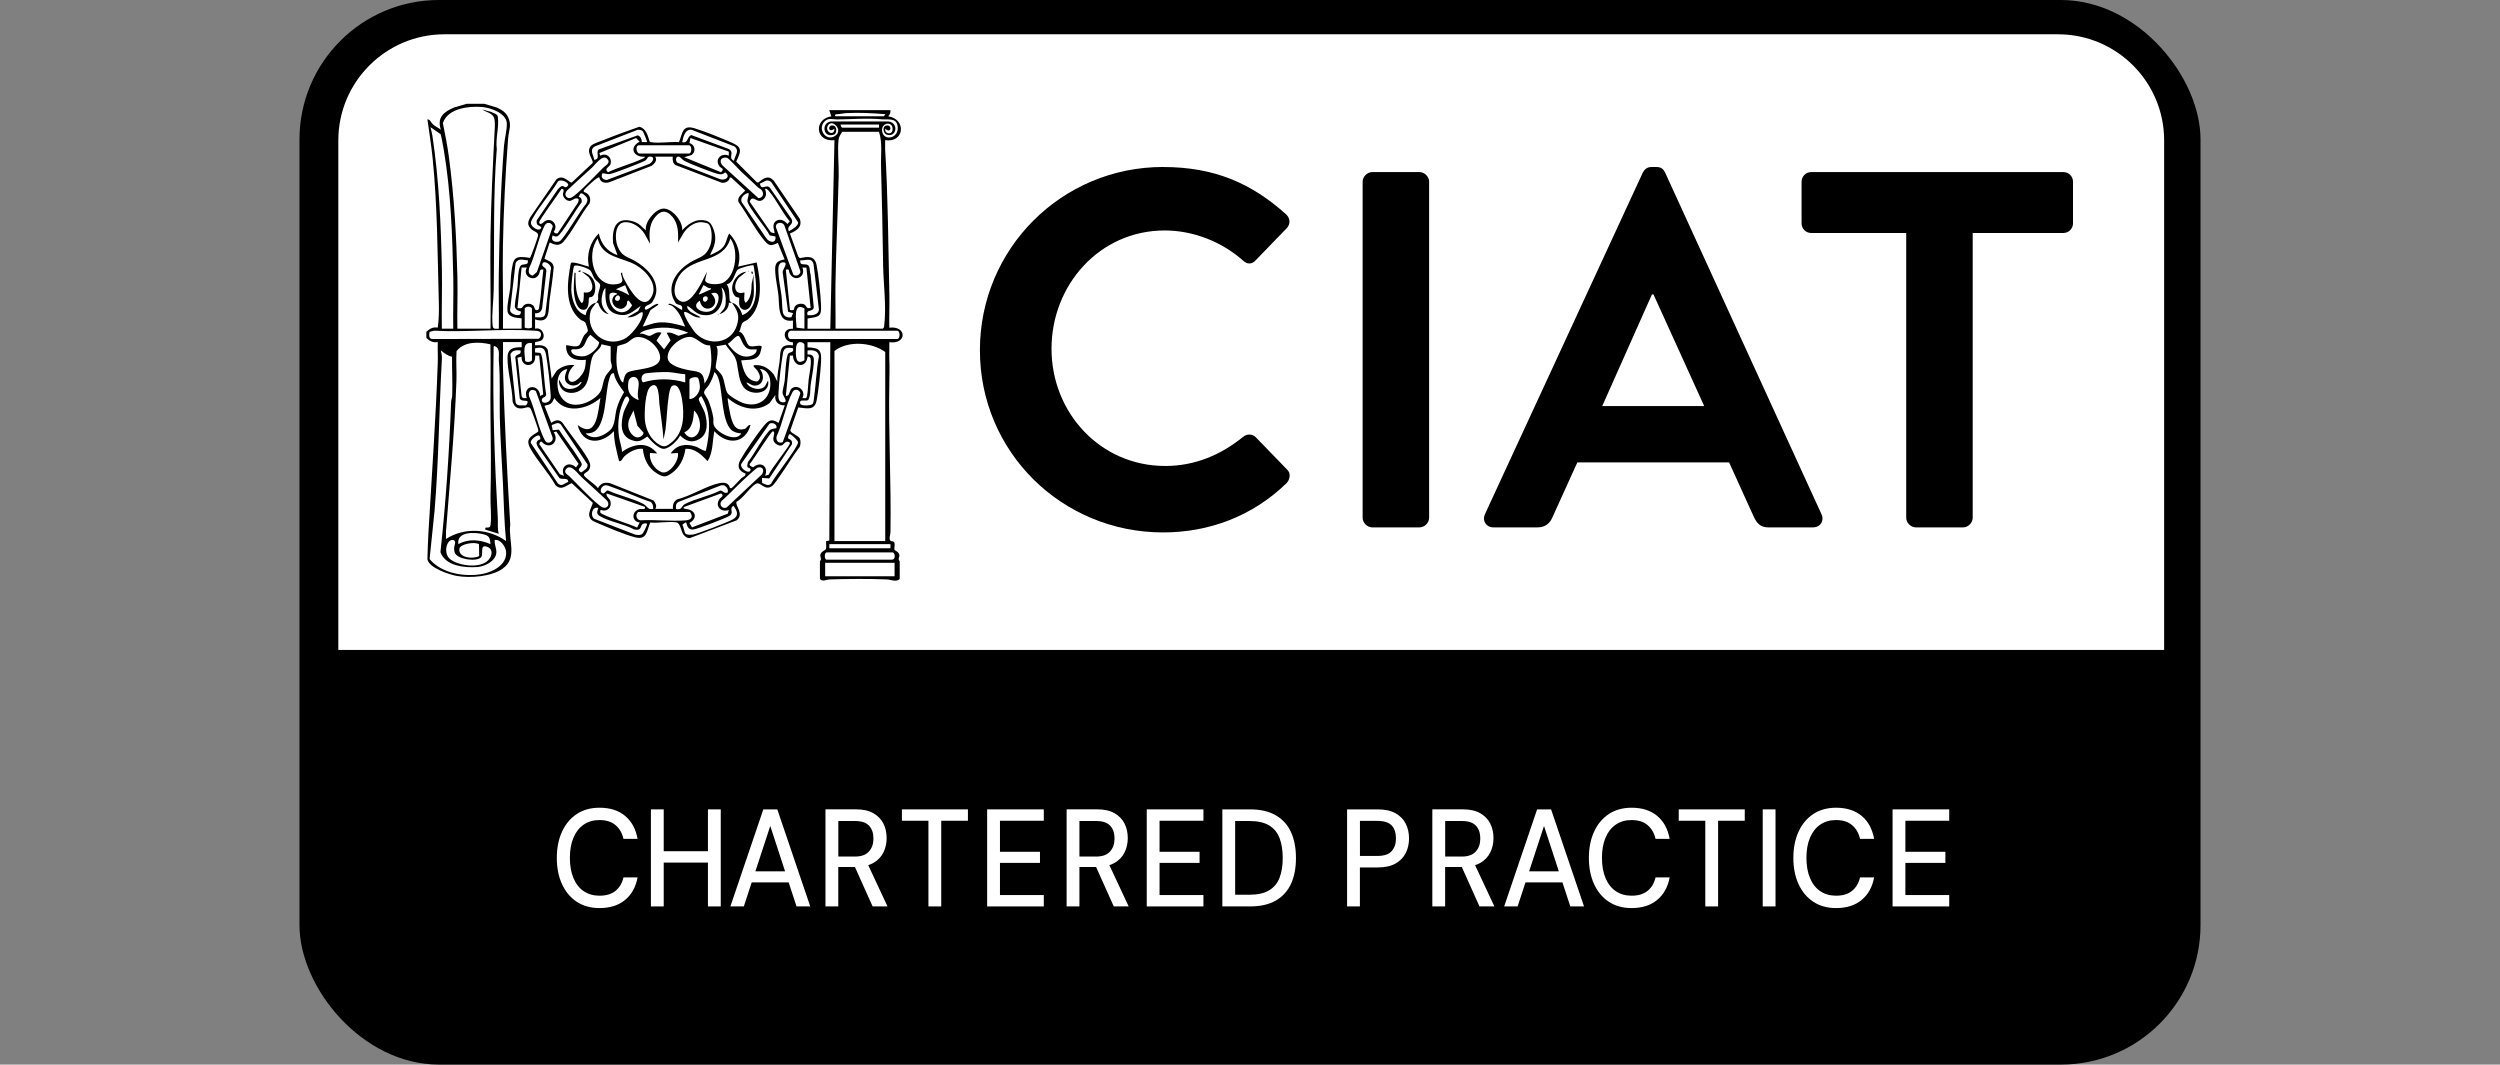 <?xml version="1.0" encoding="UTF-8"?>
<svg xmlns="http://www.w3.org/2000/svg" id="a" data-name="图层 1" width="720" height="306.6" viewBox="0 0 576 245.28">
  <rect x="0" y="0" width="576" height="245.28" fill="#808080" stroke="none"/>
  <rect x="69" y="0" width="438" height="245.28" rx="32.14" ry="32.14"/>
  <path d="M102.42,7.9h371.74c13.5,0,24.46,10.96,24.46,24.46v117.39H77.95V32.36c0-13.5,10.96-24.46,24.46-24.46Z" style="fill: #fff;"/>
  <g id="b" data-name="BIPVJC">
    <g>
      <path d="M111.58,23.92l2.86.84c1.11.52,2.03,1.04,2.6,2.18.93,1.88.18,3.09.03,4.98-.64,8.22-1.04,16.58-1.2,24.82-.12,6.32.12,12.67.01,18.99h4.3v-2.38c-1.28-.15-3.18-.19-3.27-1.83-.09-1.54.48-3.64.65-5.21.12-1.15.1-2.41.26-3.56.45-3.29.6-3.93,4.28-3.34.22-.16,1.78-4.59,1.87-5.09.13-.8-.97-1-1.52-1.49-1-.9-.88-1.59-.32-2.71l6.04-8.76c1.53-1.38,3.04.81,3.56.7l4.81-4.51c.29-.65-1.81-2.69-.25-4.07.5-.44,2.4-1.06,3.17-1.37,2.57-1.05,5.21-1.96,7.82-2.9,1.57.34,1.95,1.99,2.38,3.33.11.19.28.21.48.24,1.87.27,4.36-.18,6.3-.03.87-2.17.74-4.05,3.6-3.19,2.39.72,5.6,2.04,7.94,3.03,2.78,1.18,3.11,1.69,1.64,4.64l4.74,4.75.32.08c1.26-.95,2.26-1.85,3.6-.43l6,8.8c.64,1.91-.77,2.73-2.28,3.37l1.93,5.33.36.35c1.9-.42,3.43-.59,3.86,1.64.47,2.41.89,6.53,1.01,9.01.14,2.85-.37,2.85-3.09,3.24l-.02,2.37h5.25l.96-43.45c-4.35.55-4.93-4.83-.72-5.49l-.48-1.43h14.08c.12.64-.14.96-.48,1.43,4.23.65,3.74,6.17-.72,5.49.04.67-.05,1.37-.01,2.04.69,11.03.71,22.32.98,33.4.06,2.59-.07,5.19-.01,7.77,4.07-.51,4.1,3.92,0,3.34.04,1.31-.05,2.63,0,3.94.08,2.07.03,3.46,0,5.48-.23,11.47.46,22.91.26,34.4,0,.54-.47,1.57.05,1.96.14.11.47.06.65.17.5.3.12,1.36.23,1.88.04.19.9.38,1.11,1.1.11.39-.17.71-.14,1.07.02.24.23.44.23.49v4.06c-.76.81-2.01.15-2.97.11-4.17-.17-8.97-.13-13.15,0-.8.02-1.68.63-2.26-.11v-4.06c0-.06.21-.25.23-.49.04-.44-.3-.66-.06-1.23.28-.66,1.1-.8,1.23-1.18s-.06-1.67.05-1.75l.71-.14.23-45.7h-5.25v1.19c2.9.1,3.25.71,3.11,3.46-.13,2.4-.56,6.2-.97,8.57-.45,2.63-2.14,2.02-4.27,1.82l-1.82,5.23c-.1.64,1.83,1.23,2.17,1.92.24.48.19,1.4,0,1.9-1.61,2.09-2.92,4.39-4.45,6.53-.48.67-1.4,2.14-1.98,2.55-1.59,1.12-2.59-.91-3.47-.63-1.23.39-3.24,3.57-4.66,4.2-.48.89,1.86,2.81.02,4.3l-10.75,4.08c-.65.09-1.21-.35-1.56-.85-.48-.71-.7-2.6-1.55-2.75-1.7-.3-4.26.21-6.06.03-.84,2.04-.76,4.13-3.56,3.39-2.33-.61-6.34-2.3-8.64-3.3-.92-.4-1.67-.62-1.87-1.73-.16-.84.94-2.71.81-2.93l-4.82-4.5c-1.39.54-2.37,1.84-3.77.43-1.59-2.84-4.16-5.56-5.73-8.36-1.26-2.25-.02-2.77,1.79-3.96.03-.35-.09-.67-.18-1-.16-.56-1.43-4.11-1.62-4.34-.46-.57-1.34-.02-1.92.01-1.31.08-1.82-.42-2.21-1.61-.03-3.2-1.23-7.07-1.16-10.17.05-2.11,1.44-2.33,3.26-2.31v-1.19h-4.3c.05,1.95-.07,3.91-.01,5.86.34,12.09.95,24.23,1.68,36.27-.5,3.58,1.75,7.48-1.69,10.02-2.57,1.89-7.49,2.27-10.55,1.74-1.8-.31-6.55-1.86-6.85-3.89.07-1.98.11-3.98.23-5.96.75-13.08,1.71-26.23,2.16-39.37.05-1.55-.06-3.12,0-4.67-1.16.18-1.81-.23-2.63-.95v-1.43c.82-.72,1.46-1.13,2.63-.96.26-1.94.3-3.89.24-5.85-.31-11.05-.31-22.17-1.43-33.18-.3-2.99-.79-5.98-1.2-8.95.66-.01.83.76,1.31,1.19.51.46,1.25.76,1.79,1.19-.96-2.83.7-4.15,3.11-5.13l2.86-.84h4.06ZM105.38,75.72h7.64c.09-7.12-.12-14.25-.01-21.38.13-8.21.55-16.44.97-24.57.04-.79.11-1.99-.18-2.69-.47-1.1-1.83-1.22-2.68-1.85l2.07.56c.52.34,1.41.42,1.51,1.11.34,2.28-.57,5.04-.24,7.41-.88,10.77-.53,21.63-.71,32.47-.04,2.66-.48,5.41-.26,8.12.08,1.02.55.84,1.44.83.06-4.18-.08-8.37-.01-12.54.15-9.81.43-19.82,1.2-29.59.12-1.48.73-3.88.65-5.21-.14-2.35-3.8-3.59-5.77-3.74-3.06-.24-7.87.33-8.96,3.72.54,2.61,1.05,5.25,1.4,7.89,1.22,9.08,1.73,18.52,1.95,27.65.09,3.94-.09,7.89-.01,11.83ZM192.5,26.79h11.1c.05,0,.44-.41.36-.48-2.89-.25-6.06-.41-8.96-.25-.71.04-1.35.22-2.14.25-.39.02-.68.2-.36.47ZM203.96,29.65c-.23,1.22,1.49,1.49,1.67.36.34-2.18-2.68-1.93-2.39.22.34,2.48,4.2,1.65,3.53-1.37-.39-1.73-2.18-1.25-3.42-1.36-3.81-.34-6.81-.02-10.5.02-1.02.01-2-.47-2.92.52-1.61,1.74.39,4.63,2.45,3.29,2.02-1.31-.6-3.99-1.58-2.48s1.48,2.72,1.45.8c-1.56,1.23-1.6-1.17-.15-.69.7.23.77,1.57.15,2.01-2.57,1.05-3.18-2.63-.83-2.98h13.35c2.33.34,1.83,3.73-.42,3.05-.85-.26-1.12-1.8-.25-2.08,1.5-.48,1.33,2.05-.15.69ZM202.53,28.7h-8.83c-.1.2.2.72.36.72h8.47v-.72ZM101.5,30.9l-2.33-1.61c.16.64.35,1.28.45,1.94,1.53,10.09,1.98,20.56,2.19,30.75.09,4.57-.09,9.17-.01,13.74h2.63c-.08-3.86.09-7.73.01-11.59-.21-9.73-.55-19.94-2.19-29.56-.1-.57-.6-3.45-.74-3.67ZM148.05,30.19c-.24-.24-.86-.34-1.2-.26l-9.81,3.81c-1.32.8-.28,1.94-.15,3.07,1.61-.08.22-1.82,1.11-2.4l8.92-3.23c.71.25.91.85.97,1.55l1.17.02c.11-.11-.82-2.38-1.01-2.57ZM169.11,37.05c.19-1.23,1.4-2.3.1-3.32l-9.82-3.81c-1.55-.3-1.98,1.67-2.21,2.83,1.42.33,1.02-1.16,2.07-1.64l8.65,3.21c1.51.88-.33,2.01,1.21,2.73ZM202.53,30.37h-8.47c-.34.48-.78,1.19-.85,1.78-.28,2.48.08,5.77.02,8.38-.19,8.32-.61,16.72-.74,25.04-.05,3.38.06,6.78.01,10.16h10.86c.35-.21.33-.47.37-.82.52-4.34-.19-9.48-.26-13.85-.13-7.59-.25-15.12-.48-22.68-.08-2.68.37-5.45-.47-8.01ZM148.58,36.1c-2.63.19-3.74-2.14-1.21-3.46l-.82-.84-8.47,3.47.23.6c1.41-.8,2.81.47,2.34,1.98-.18.59-1.59,1.02-.56,1.83,2.51-1.21,5.38-1.91,7.88-3.09.23-.11.57-.13.59-.48ZM167.89,34.93l-8.81-3.13-.23,1.17c1.31.34,1.59,2.01.45,2.76l-1.66.49,8.48,3.46c.93-.9.03-.86-.33-1.33-1.25-1.62.39-3.25,2.12-2.48-.03-.24.08-.85-.02-.93ZM147.27,35.38h11.46c.73,0,.73-1.91,0-1.91h-11.46c-.97,0-.68,1.73,0,1.91ZM138.8,39.92c-.45.9.05,1.47.97,1.56l9.7-3.66c.78-.27,1.61-1.62.43-1.74-.82-.08-.7.6-1.24.92-.78.47-7.31,2.98-8.13,3.1-.69.1-1.09-.17-1.73-.19ZM155.03,36.1h-4.06c.53.87-.15,1.6-.87,2.12l-9.8,3.8c-1.08.23-1.97,0-2.22-1.14-.27-.34-3.43,2.63-3.57,2.99-.04.1,0,.24,0,.35,1.22.32,1.76,1.42,1.32,2.64-2.09,2.66-3.82,6.29-5.99,8.81-1.37,1.59-3.05.06-3.21.25l-1.19,3.69c.9.55,1.92.6,2.14,1.94-.21,2.56-.62,5.08-.96,7.62-.3,2.26.24,5.59-3.34,4.42v2.15c1.52-.5,2.58,1.6,1.61,2.57-.37.37-1.43.42-1.61.54-.04.03.02.54,0,.71,1.16-.05,2.33-.15,2.92,1.02l.9,6.62,1.18-1.8c1.15-1.01,2.55-1.42,4.07-1.3-2.8,2.59-1.13,5.93,1.67,2.26.83-1.08.9-2.12.96-3.46-2.54.29-4.66-.46-4.54-3.34.18-.18,2.32.69,3.05-.06.27-.27.73-1.66,1.05-2.17.27-.43.9-.77.91-1.22,0-.18-.48-1.64-.6-1.8-.22-.31-.83-.42-1.19-.72-3.7-3.12-2.96-8.63-2.15-12.9.19-.3.38-.21.66-.18,1.13.1,2.41.67,3.53.91-.64-2.76.25-5.66,2.27-7.64.48,2.39,1.96,4.21,4.3,5.01l-1.02-2.8c-.31-3.5.76-6.21,4.71-4.95,1.41.45,1.77,1.15,2.86,2.03-.35-1.91,2.15-4.89,3.95-5.01,2.06-.14,4.61,2.95,4.4,5.01,1.03-1.19,2.72-2.42,4.39-2.37,1.57.05,2.15.46,2.71,1.83.63,1.53.68,2.57.23,4.18-.21.74-.7,1.37-.89,2.09,1.12-.57,2.32-.99,3.1-2.03.74-.98.71-2,1.31-2.98,1.98,2.05,2.83,4.86,2.03,7.63l4.29-.95c.91,4.16,1.64,10.07-2.02,13.13-.4.34-.98.4-1.29.86-.35.52-.39,1.42-.74,1.99,1.32.15,1.51,2.8,2.38,3.24.81.41,2.76-.44,2.83.23,0,.08-.3,1.31-.38,1.5-.76,1.76-2.82,1.41-4.35,1.61.44,2.14,1.05,4.69,3.65,4.87,1.13-.59.59-1.74.03-2.58-.33-.49-1.59-1.22-.22-1.21,1.74,0,2.98.87,4.04,2.16l.84,1.66c-.12-1.49.28-2.94.48-4.41.32-2.32-.29-4.4,3.1-3.94v-.71c-2.43-.08-2.61-3.37,0-3.11v-1.91c-3.7.6-3.05-3.58-3.37-6.06-.2-1.61-.6-3.43-.7-5.03-.11-1.94.12-2.64,2.15-2.99l-1.56-3.81c-1.5.72-2,.78-3.07-.5-2.15-2.59-3.99-6.08-5.95-8.86-.51-1.19.83-1.9,1.51-2.7l-3.22-2.98h-.35c-.1.86-.99,1.24-1.79,1.2l-10.72-4.1c-.64-.43-.67-1.17-.63-1.88ZM156.04,37.47l9.9,3.82c1.28.38,2.47-.66,1.14-1.58-.49.5-.96.52-1.62.38-1.13-.24-6.67-2.41-7.74-3-.49-.27-.73-.67-1.18-.97-.87-.26-.99.83-.5,1.34ZM130.5,45.35c.61.61,1.33.12,1.86-.3,2.14-1.71,4.65-4.47,6.67-6.46.52-.5,1.8-1.07.85-2.03-1.05-1.05-2.69,1.34-3.46,2.04-1.9,1.74-3.85,3.47-5.73,5.25-.39.38-.61,1.07-.18,1.5ZM166.65,36.37c-.95.28-.66,1.36-.05,1.87l8.13,7.41c1.11-.02,1.39-1.11.7-1.91-.21-.24-.59-.36-.83-.6-1.25-1.24-2.54-2.39-3.82-3.58-.59-.55-2.83-3.06-3.26-3.19-.28-.09-.58-.08-.87,0ZM123.82,51.79c-.16-.21-.26-.78-.13-1.06l4.84-7.12c.23-.25.62-.66.94-.74.5-.12.86.8,1.45-.23.15-.63-2.08-1.67-2.51-.6-1.62,2.67-4.06,5.37-5.55,8.05-.31.55-.74,1.1-.41,1.74.31.61,1.87,1.7,2.27.6-.15-.35-.74-.47-.89-.66ZM181.76,53.28c.7-.39,2.14-1.16,2.14-2.03l-6.21-9.3c-1.03-.89-1.65.04-2.61.35.34,1.86,1.53-.15,2.39,1.07l4.89,7.05c.69,1.51-1.31,1.51-.59,2.86ZM133.3,45.89c-.55-.56-1.37.27-1.9.38-.78.16-1.66-.71-1.7-1.46-.03-.58.58-1.21-.33-1.31-.55,1.01-5.23,7.27-5.14,7.75.18.91,1.11-.19,1.34-.32,1.63-.91,3.17,1.02,2,2.48.24.34.51.45.93.33l4.61-6.97c.13-.19.29-.78.18-.88ZM178.42,53.76c.24-.25-.77-1.85.25-2.74.9-.79,2.08-.26,2.74.59l.56-.59c-1.7-2.03-2.99-4.79-4.64-6.79-.27-.33-.57-.8-1.05-.73-.1.1.74,1.4-.35,2.39-1.49,1.35-2.46-1.35-3.21.56l4.88,7.06.83.25ZM127.34,54.24c-.56,1.14.4,1.72,1.51,1.39.96-.29,5.01-7.49,6.18-8.62.49-.94.41-1.4-.4-2.08s-.93-.44-1.31.47c.6-.06.81.76.67,1.27-1.03,1.11-4.65,7.52-5.62,7.79-.38.11-.7-.06-1.03-.21ZM172.45,44.45c-.97.2-2.01,1.12-1.55,2.14l5.61,8.24c.73,1.12,2.38,1.35,2.15-.35l-1.31-.24c-.73-1.6-5.16-6.67-5.15-7.99,0-.55.4-1.17.25-1.79ZM156.22,55.91c.06-2.08.13-4.3-1.31-5.97-1.54-1.8-2.88-1.39-4.19.36-1.24,1.66-1.14,3.91-.96,5.85l-1.23-2.23c-.9-1.5-2.72-2.83-4.55-2.73-2.33.13-2.37,3.71-1.73,5.43.92,2.48,2.16,2.42,4.1,3.54,2.54,1.46,5.25,4.1,4.83,7.31-.09.67-.65,1.99-1.16,2.42-.38.32-1.55.56-1.45,1.18.09.53.54.19.78.07.51-.25.91-.65,1.47-.91.17-.08.9-.47.84,0l-1.78,1.21-1.8,3.81c1.16-.27,2.28-.81,3.48-.93,2.19-.22,4.23.34,6.3.93-.56-1.21-.98-2.49-1.81-3.56-.46-.59-1.2-1.49-2.01-1.45-.05-.45.49-.21.73-.13.85.3,1.56.95,2.37,1.32.31-1.44-.82-1.02-1.37-1.5-.16-.13-.63-1.04-.73-1.3-1.27-3.4,1.21-6.45,3.93-8.14,2.24-1.38,3.69-1.15,4.73-4.11.41-1.17.43-3.89-.47-4.78-.25-.25-1.46-.43-1.85-.41-1.5.07-2.85,1.09-3.72,2.25l-1.47,2.46ZM126.07,51.4c-.42.18-.58.55-.76.92-1.36,2.8-2,6.61-3.41,9.48-.19.89-.11,1.43.83,1.71l.98-.86,3.64-10.44c-.05-.59-.71-1-1.28-.81ZM182.77,63.25c.55.55,1.74.08,1.63-.77l-3.65-10.46c-.42-1.07-2.13-.83-1.98.33l4,10.9ZM143.33,62.83c.04.76.47,1.49.83,2.15.89,1.63,3.82,6.69,5.81,3.65,1.87-2.85-.99-6.12-3.38-7.52-3.21-1.89-7.86-1.65-8.87-6.16-2.81,3.69-.92,11.71,4.72,10.45,1.31-.29.95-1,.75-1.84-.06-.24-.32-.78.13-.73ZM162.9,62.59l-.45,1.98c.3,1.17,3.2,1.03,4.1.59,3.1-1.55,3.7-7.61,1.72-10.21-1.61,5.59-8.17,4.08-11.44,8.13-1.26,1.56-2.3,4.9-.27,6.2s4.14-2.52,4.95-3.91l1.39-2.79ZM121.61,59.97c-1.13-.02-2.14-.61-2.82.64l-1.25,10.71c-.23,1.04,2.15,1.75,2.4.94.18-.6.05-.48-.35-.61-.56-.19-.86-.45-.98-1.05.08-1.53.44-3.03.62-4.54.13-1.07.05-4.32.81-4.92.58-.46,1.81.13,1.57-1.17ZM186.06,72.62c1.02.07,2.56-.05,2.62-1.33l-1.24-10.44c-.48-1.65-1.79-.75-3.05-.88-.16,1.27.78.8,1.51,1,.87.23.56,1.57.86,2.25l.74,7.62c-.21,1.15-1.88.28-1.43,1.79ZM123.28,73.1c.94-.03,2.16.32,2.37-.85l1.23-10.01c.54-1.13-1.62-2.53-1.92-1.43-.22.8.95.67.92,1.66l-.97,8.56c-.26.83-.73,1.22-1.62,1.13v.94ZM181.58,71.85l-1.26-9.14c-.05-.6,1.49-2.29.14-2.27s-1.14,1.72-1.09,2.75c.09,1.59.5,3.43.7,5.03.14,1.12.09,2.7.31,3.75.21.99,1.02,1.27,1.95,1.13l.39-.96-1.14-.29ZM137.36,69.75c.79-1.02.31-.84.48-2.03.09-.64.6-1.8.37-2.26-.17-.34-.89-.79-1.19-1.21-.4-.57-.63-1.59-1.1-2.01-.49-.44-3.04-1.36-3.59-.98-.34.23-.75,4.79-.71,5.52.11,2.22.95,5.18,3.35,5.84.03-1.18,1.17-2.75,2.39-2.87-.48.61-1.15,1.38-1.33,2.13-1.09,4.6,3.39,8.26,7.7,6.27,1.61-.74,3.84-3.59,4.27-5.28.48-1.92-.85-.4-1.74-.06-.58.22-1.11.36-1.74.29l2.51-1.43.59-1.2c-1.99,1.36-2.91,2.66-5.59,1.89s-2.6-3.54-2.52-5.95c-.34.04-.58.86-.65,1.14-.56,2.04-.24,3.47,1.37,4.83-1.23-.17-2.05-1.38-2.37-2.48-.08-.23-.3-.16-.5-.14ZM168.63,69.75c1.15.17,2.17,1.79,2.39,2.86,4.25-1.62,3.21-7.85,2.61-11.44-.25-.29-3.22.62-3.64.93-.6.44-1.05,3.28-2.55,3.37.81,1.19.48,2.74.71,3.89.03.14.31.15.48.39-.22-.03-.48.02-.72,0,.09,1.21-1,2.34-2.15,2.63.73-.91,1.31-1.23,1.43-2.5.11-1.15-.04-2.89-.96-3.7.91,3.18-.51,6.98-4.36,6.39-1.68-.26-2.16-1.39-3.52-2.1-.12.69.41,1.02.83,1.43l2.27,1.19c-1.26.41-2.61-1.04-3.46-1.2-.36-.07-.42,0-.36.36.14.96,2.02,3.9,2.77,4.63,2.95,2.9,7.98,2.32,9.35-1.84.75-2.29.18-3.49-1.13-5.31ZM121.37,61.64h-1.19s-.95,9.31-.95,9.31c1.28.32,1.06-.34,1.57-.69.58-.4,1.48-.36,2.01.1s.22,1.28,1.08,1.07c.38-.22.3-.49.36-.83.47-2.76.57-5.69.95-8.48-1-.23-.71.53-1.09,1.18-1.07,1.81-3.83.3-2.73-1.65ZM185.8,61.66l-.93-.02c.93,2.2-1.88,3.46-2.92,1.36-.32-.64.11-1.06-.9-.89l.96,9.31c1.3.21.75-.27,1.17-.85.45-.61,1.62-.77,2.24-.36.36.24.32,1.03,1.35.73l-.98-9.29ZM144.04,65.7l-2.15.95c1.09.35,2.18.74,3.1,1.43l-.96-2.39ZM163.86,66.41c-.77.1-1.15-.51-1.79-.72l-1.08,2.15c.11.1,1.94-.79,2.27-.95.23-.11.57-.13.59-.48ZM142.14,67.61c-.58-.19-1.21-.37-1.68.15-.56,3.5,3.17,5.95,5.19,2.59l-.77-1.07c-.6-.08-.25.58-.58,1.09-1.35,2.09-4.41-.46-2.75-2.28.22-.24.65-.12.59-.48ZM161.23,69.28c-2.5,1.56,1.13,3.41,2.99,2.15,1.44-.97,2.26-4.8-.36-3.82,2.91,2.76-1.87,5.38-2.63,1.67ZM142.26,68.08c-.39.08-.9,1-.24,1.19,1.06.3,1.05-1.36.24-1.19ZM162.31,68.32c-.5.14-.45,1.09,0,1.19.79.17,1.2-1.54,0-1.19ZM122.56,75.48v-4.42c-.41-.54-1.26-.54-1.67,0v4.42c.64.23,1.03.23,1.67,0ZM185.34,75.72v-4.65c-2.71-1.62-1.86,2.84-1.81,4.43l1.81.22ZM158.61,76.68c-2.96-1.34-6.47-1.55-9.6-.65-.48.14-1.4.43-1.62.89.76-.26,1.71.49,2.28.47.48-.02,1.71-1.22,2.74-.71l-1.15,1.79,1.74,2.02,1.51-2.07-.91-1.75c1.1-.22,1.78.37,2.74.7l2.27-.7ZM124.42,76.49c-.25-.25-.88-.28-1.25-.3-7.5-.52-15.6.41-23.17,0l-1.04.27c-.1.78-.22,1.72.8,1.65l24.32-.05c.54-.26.78-1.14.34-1.58ZM182.12,76.2c-.88.3-.6,1.91,0,1.91h24.59c.73,0,.73-1.91,0-1.91h-24.59ZM138.05,78.85l-2-1.69c-1.41,1.04-.87,2.9-2.92,3.28-.69.13-1.8-.27-1.47.63.37.99,2.34,1.19,3.27.93,1.21-.33,3.05-1.88,3.12-3.15ZM174.36,80.5c-.5-.03-1.04.06-1.54-.01-1.79-.26-2.03-2.89-2.66-3.08s-1.77,1.51-2.48,1.78c1.09,1.57,2.74,3.26,4.83,2.93.85-.13,1.85-.64,1.85-1.62ZM143.57,88.14c.21-.83.28-1.9,1.1-2.36,1.59-.89,7.5-.51,7.42-3.45-.07-2.39-3.14-5.01-5.48-4.65-.96.15-1.56,1.04-2.4,1.43-.66.31-1.34.33-1.97.66-.29,2.37-.42,4.91.5,7.17.17.41.38,1.02.83,1.2ZM163.6,79.56c-1.84.2-3.02-1.89-4.64-1.94-2.21-.07-5.58,2.78-5.09,5.09.33,1.53,3.11,2.19,4.44,2.5,2.23.51,3.86,0,4,3.16,1.89-2.5,1.77-5.87,1.29-8.81ZM112.99,79.33c-2.58-.59-6-.74-7.8,1.57-.15,2.29.05,4.6-.03,6.89-.41,11.54-1.51,23.1-2.4,34.6-.05.59.03,1.2,0,1.79,4.17-2.72,9.85-2.42,13.84.48-.43-4.33-.51-8.66-.71-13.01-.24-5.06-.6-10.19-.73-15.26-.11-4.49.14-8.91-.23-13.38-.09-1.11.4-2.61-.84-3.22-.47-.23-.35.39-.36.59-.25,12.76.24,26.21.96,38.91.07,1.25-.12,2.46.23,3.7l-3.1-.96c-.18-.79.55-.32.97-.58.18-.12.2-.3.23-.49.27-1.89-.07-4.66-.01-6.7.17-6.17.07-12.2,0-18.36-.06-5.52.09-11.05-.02-16.57ZM185.34,83v-3.58c0-.44-1.76-1.39-1.92.7-.12,1.57-.24,4.24,1.92,2.88ZM122.56,79.06c-2.44-.41-1.62,2.46-1.57,4.07.27.41,1.32.32,1.57-.13v-3.94ZM140.7,79.79l-2.12-.47c-.18,1.09-1.46,1.73-1.9,2.52-.91,1.63-.63,4.56-1.58,6.54-1.45,3.01-6.46,3.01-6.33-.96l.95,1.56c1.14,1.25,3.68.53,4.3-.96-.32-.1-.55.38-.88.54-.84.4-1.76.35-2.47-.29-1.23-1.12.16-3.09.01-3.24-2.58.45-2.62,4.02-1.71,5.89,1.69,3.45,5.76,2.59,8.27.55,1.92-1.55,1.31-2.76,2.23-4.7.36-.76,1.42-1.66,1.48-2.11.09-.62-.23-1.11-.25-1.66-.04-1.07.04-2.15,0-3.22ZM171.57,89.49c-1.37-1.38-1.44-4.18-1.81-5.95s-1.58-2.6-2.56-4.13l-2.16.37c.81,1.03-.34,4.51-.12,5.02.15.34,1.13,1.09,1.49,1.84.54,1.13.64,3.01,1.15,3.86.45.76,2.75,2.05,3.62,2.35,3.89,1.31,6.78-1.34,6.25-5.3-.16-1.23-1.01-2.56-2.37-2.52,1.25,1.4.89,3.92-1.29,3.81-.73-.04-1.15-.62-1.81-.71.66,1.44,3.24,2.04,4.3.84l.71-1.32c.58,3.15-3.7,3.56-5.41,1.83ZM203.96,124.66v-43.56c-3.13-2.29-8.6-2.66-11.7-.24v43.8h11.7ZM124.99,91.75c-.54.76.32,1.46,1.37.78.66-.42.54-1.18.49-1.9-.16-2.59-.6-6.19-1.02-8.77-.27-1.69-.93-1.99-2.55-1.6v.94s1.2.11,1.2.11c.21.15.4.93.45,1.22.4,2.75.42,5.57.91,8.3-.07.73-.74.75-.85.91ZM182.72,80.26c-1.22-.26-2.09-.29-2.33,1.13-.44,2.58-.89,6.4-1.02,9-.04.81-.18,2.18.85,2.29,1.74.18.11-1.47.09-2.04-.03-.82.41-2.21.5-3.1.11-1.09.26-5.53.83-6.09.42-.41,1.31-.17,1.08-1.19ZM104.16,82.19c-1.03-.19-1.8-.84-2.6-1.46.18.71.29,1.28.25,2.04-.66,11.61-.71,23.25-1.68,34.84l-1.15,11.19c2.7,3.32,8.16,4.21,12.19,3.43,2.47-.48,5.65-2.12,5.44-5.07-.08-1.14-1.29-3-2.64-2.74-.07,1.67.97,2.58-.04,4.14-.75,1.16-2.54,1.97-3.89,2.08-2.95.23-7.39-.21-8.56-3.41,1.24-11.55,2.03-23.07,2.46-34.68.02-.46.24-.9.25-1.42.1-2.97-.07-5.97-.04-8.94ZM119.94,80.74c-1-.07-1.85-.13-2.34.88l1.2,11.13c.3.95,1.64.59,2.42.66,1.18-1.82-.94-.5-1.47-1.61l-1.03-9.51c.21-.84,1.47-.39,1.22-1.54ZM187.2,93.09c.16-.16.24-.56.27-.79.49-3.4.6-6.86,1.21-10.24-.22-1.38-1.44-1.42-2.62-1.33v.94c1.52-.08,1.51.79,1.43,2.04-.09,1.57-.51,3.41-.72,5.01-.14,1.08.04,2.35-.53,3.41-.47.48-2.22-.39-1.86.89.16.58,2.42.46,2.81.07ZM124.23,81.93h-.95c.38,2.73-3.22,2.99-3.11.24l-.94.26c.41,2.88.57,5.81.94,8.7.09.7.61.62,1.2.59-1.1-2.99,2.83-3.55,3.1-.48l.69-.39-.93-8.92ZM182.71,81.93h-.71s-.95,9.31-.95,9.31c.95.05.76-1.22,1.3-1.68,1.38-1.2,3.45.48,2.52,2.16.27-.03.58.05.82.01.41-.06.54-3.65.61-4.19.14-1.19.75-3.98.44-4.97-.1-.31-.36-.46-.68-.39-.25,2.74-3.28,2.44-3.35-.24ZM157.88,86.23c-1.26-.08-2.68-.44-3.92-.5-1.3-.06-3.72.08-5.01.26-1.59.23-1.2,2.06-.74,2.1,3.12-.95,6.57-.9,9.67.03v-1.9ZM168.47,99.04c-2.16-2.13-1.98-8.45-2.81-11.39-.18-.63-.49-1.57-1.08-1.9-.22,1.02-.72,2.04-1.23,2.94-.3.52-1.28,1.28-1.12,1.9.07.27.76,1.18.97,1.68.5,1.2.91,2.6,1.13,3.89.09.53-.04,1.07.07,1.6.37,1.73,5.14,4.41,6.4,2.08-.72.03-1.8-.29-2.31-.79ZM141.42,85.99c-.74-.06-.9.89-1.07,1.43-.93,2.97-.65,10.4-3.48,12.04-.57.33-1.25.41-1.89.38.09.35.93.7,1.24.79,1.5.45,3.41-.59,4.47-1.65s.97-3.31,1.39-4.82c.37-1.36.97-2.6,1.71-3.8-.96-1.36-2.05-2.67-2.36-4.38ZM147.15,92.19c-.4-1.31-.09-2.25,0-3.46.19-2.42-2.14-2.36-2.38-.7-.32,2.19.35,3.36,2.37,4.17ZM158.85,91.95c1.32-.04,2.37-1.51,2.41-2.74.01-.42-.2-1.96-.48-2.17-.49-.35-1.93.02-1.93.49v4.42ZM152.88,101.26c-.19-2.74-.63-5.49-.96-8.23-.11-.94.01-5.61-2.04-3.96-1.25,1-1.42,5.97-1.31,7.55.17,2.36,1.33,4.71,3.42,5.88,1.13.64,1.66.28,2.68-.52,2.97-2.32,3.03-6.46,2.48-9.89-.16-1.02-.74-4.11-2.37-3.13-.45.56-.57,1.46-.69,2.18-.4,2.51-.44,5.29-.76,7.83l-.45,2.29ZM123.46,90.1c-1.04-.68-1.85.05-1.57,1.2,1.39,3.01,2.1,7.17,3.58,10.03.27.52.59.78,1.22.62.5-.23.77-.67.6-1.22l-3.83-10.63ZM183.12,89.84c-.31.11-.45.35-.59.62-1.48,2.85-2.18,7.03-3.58,10.03-.29.97.4,1.81,1.39,1.39l4.06-11.22c-.05-.59-.71-1-1.28-.81ZM180.81,93.39c-1.46.07-2.44-.9-2.15-2.39l-1.35,1.87c-3.03,2.33-6.99,1.17-9.63-1.16-.14.18.46,3.31.59,3.82.43,1.74.98,3.99,3.3,3.29.51-.15.7-1,1.36-.91-1.25,4.46-5.5,4.63-8.35,1.43-.45,2.3-.27,4.87-1.55,6.92-1.33-1.44-3-3.04-5.11-2.84-.28,2.19-1.32,4.28-3.13,5.58-1.47,1.05-1.93.95-3.4.09-2.03-1.2-3.07-3.37-3.27-5.68-1.56-.18-3.19.74-4.3,1.77-.42.39-.54,1.15-1.18,1.08-.55-2.27-1.19-4.56-1.2-6.92-2.86,3.1-7.23,3.2-8.35-1.43,4.49,3.49,4.69-3.29,5.25-6.21-2.96,2.59-8.15,3.82-10.62,0-.29.46-.34.95-.84,1.31s-.93.27-1.43.49l1.55,3.91c.84-.56,1.7-.88,2.52-.11,1.89,2.8,4.21,5.49,5.92,8.41.52.89.84,1.78.15,2.7-.28.38-1.16.63-1.06,1.07.12.52,2.82,2.25,3.22,2.99.73-1.15,1.42-1.42,2.81-1.14l10.03,3.99c.43.58.84,1.25.4,1.92h4.06c-.09-.92.14-1.77,1.02-2.2,3.04-.74,6.73-3.11,9.65-3.72,1.12-.23,2.21-.11,2.46,1.14.11,0,.25.04.35,0,.3-.12,1.83-1.86,2.27-2.27.38-.36,1.06-.47.96-1.07-1.58-.63-2.01-1.67-1.16-3.19,1.11-1.98,3.9-6.01,5.35-7.77,1.12-1.36,1.83-1.76,3.44-.73l1.44-4.06ZM156.7,100.31c-.44,1.12-2.5,3.04-3.73,3.1s-3.07-1.91-3.82-2.85c-1.36.94-2,1.45-3.68.82-2.71-1.01-2.43-3.97-1.8-6.33.22-.81,1.33-2.62,1.32-2.98,0-.34-.47-1.02-.83-.59-.46.56-1,2.13-1.2,2.86-.55,2.06-.64,4.2-.34,6.3.17,1.17.64,2.29.69,3.48,2.62-1.9,5.93-2.49,8.11.36l-1.67-.12c-.23,1.77,1.01,3.76,2.63,4.41,1.76.71,4.19-2.71,3.81-4.41l-1.67.12c1.36-2.01,3.44-2.33,5.68-1.62.92.29,1.54.95,2.43,1.03.95-4.29,1.36-8.77-1.07-12.65-.2.23-.62.44-.56.79.09.61,1.2,2.29,1.47,3.31.52,1.95.75,4.59-1.28,5.79-1.76,1.04-3.16.53-4.52-.82ZM148.04,100.25c.13-.14.18-.36.25-.54l-1.43-1.62-.9-3.51c-.61,1.39-1.34,2.06-1.2,3.7.14,1.54,1.88,3.45,3.28,1.96ZM157.65,99.6c.62,1.04,1.73,1.65,2.75.72,1.47-1.34.96-4.5-.49-5.73-.14,1.79-.33,4.27-2.27,5.02ZM129.18,97.75c-.76-.61-1.31-.02-2.07.19l.23,1.18,1.44-.13c1.36,2.17,3.04,4.18,4.39,6.35.2.32.84,1.29.86,1.55.1.92-1.48,1.13-.13,1.98.6-.47,1.68-.97,1.45-1.88l-6.17-9.24ZM178.9,98.64c.17-.91-.85-1.41-1.61-1.02l-6.41,9.12c-.75,1.07,1.8,2.69,2.05,1.56.11-.52-.66-.47-.73-.75-.08-.37.05-.86.2-1.21,1.16-1.27,4.06-6.86,5.24-7.41.33-.15.88-.18,1.26-.3ZM129.96,109.62c-1.05-2.16,1.13-3.52,2.75-1.93l.6-.81-5.14-7.47-.6.19c1.21,1.7-.23,3.79-2.13,2.73-.49-.28-.83-1.18-1.19,0l4.75,6.95.96.35ZM176.27,109.62l.83-.24c.42-1.17,4.9-6.67,4.9-7.27,0-.2-.47-.42-.8-.32-.7.22-.83,1.38-2.15.65-.62-.34-.93-.8-.88-1.51.02-.27.51-1.58-.1-1.56-.46.02-4.56,6.73-5.35,7.55-.09.41.54.65.82.74,1.75-1.51,3.62-.18,2.74,1.98ZM177.64,111.46c.72-1.52,6.33-8.54,6.23-9.56-.05-.45-1.37-1.65-1.75-1.82-.43-.2-.5.54-.57.8.1.43,1.08.23.93,1.45l-5.25,7.9-1.67-.12.03,1.16c.73.28,1.32.79,2.05.2ZM124.44,101.24c.17-.26-.06-.87-.33-.93-.43-.09-2.1,1.05-1.79,1.78l6.22,9.31c.98.85,1.45-.11,2.38-.35,0-1.19-1.39-.4-2.05-.93l-4.88-7.05c-.28-.55-.61-1.03-.1-1.56.17-.17.52-.22.55-.27ZM139.93,116.72c.43-.43.21-1.12-.18-1.5-1.89-1.78-3.83-3.51-5.73-5.25-.77-.7-2.41-3.09-3.46-2.04-.91.92.16,1.35.6,1.78,2.08,2.05,4.7,4.93,6.92,6.7.53.42,1.25.9,1.86.3ZM174.52,107.75c-.15.04-1.99,1.69-2.32,1.98-2.03,1.84-3.92,3.89-5.97,5.72-.68.86.25,1.94,1.21,1.45l8.13-7.63c.61-.96.15-1.89-1.04-1.52ZM150.49,117.26c.05-.61-.08-1.28-.62-1.64-2.92-.94-5.73-2.33-8.62-3.31-.48-.16-1.36-.57-1.8-.5-1.02.17-1.5,1.65-.5,1.86.42.09.65-.72,1.12-.67,2.5,1.15,5.74,1.83,8.13,3.09.99.52,1,1.45,2.3,1.16ZM167.68,113.44c.15-.76-.25-1.28-.88-1.64h-.61s-9.81,3.82-9.81,3.82c-.69.34-.69.95-.63,1.64,1.42.37,1.15-.65,2.08-1.14,2.36-1.23,5.67-1.84,8.1-3.11.76.08.93.85,1.75.43ZM148.58,116.78l-8.83-3.1c-.15.83.73,1.08.91,1.84.34,1.47-.84,2.5-2.22,1.98-.21,0-.16.49-.12.6.27.65,7.35,2.82,8.46,3.46l.61-1.19c-1.89-.14-1.93-2.6-.07-3.06.55-.14,1.45.27,1.27-.52ZM167.92,117.5c-1.78.64-3.29-.86-2.15-2.51.35-.5,1.19-.68.36-1.31l-8.47,3.11c-.4.31.03.44.36.47,2.29.22,2.83,2.12.82,3.24l.6,1.01,8.24-3.17.24-.83ZM157.94,122.93c.33.34,1.22.31,1.68.24,1.19-.19,7.98-2.83,9.18-3.48,1.54-.84,1.08-1.95.19-3.15-1.17.75.33,1.55-.99,2.35-.87.53-7.16,2.92-8.14,3.09-1.75.29-1.56-1.71-1.85-1.62-.13.04-.78.45-.79.59.32.45.42,1.67.72,1.99ZM137.84,117.02c-1.46-.4-1.9,1.79-.95,2.5l9.47,3.66c.54.09,1.18.19,1.64-.17.21-.17.95-1.74,1.05-2.05.16-.52-.47-.41-.79-.31-.92.29-.17,1.76-2.14,1.34-2.27-1.27-5.76-1.79-7.9-3.08-.91-.55-.62-.99-.39-1.88ZM147.03,117.97c-.7.57-.44,1.75.48,1.91,3.42-.2,7.13.28,10.51.01,1.28-.1,1.78-.85.94-1.92h-11.94ZM113.01,125.37c-.13-1.45-.23-1.91-1.66-2.28-1.96-.51-6.21-.67-5.74,2.28,2.32-1.32,5.02-1.03,7.4,0ZM110.81,128.43c-1.1,1.07-5.52.44-6.05-1.13-.12-.35-.14-.72-.12-1.09.02-.65.57-1.38-.12-1.77-1.58-.47-2.51,3.02-.81,4.39,1.97,1.58,7,2.22,8.83.19,1.03-1.15,1.07-2.79-.65-3.13-1.34-.27-.42,1.9-1.08,2.54ZM110.36,125.4c-.92-.67-4.38-.07-4.52,1.05-.26,2.1,3.14,2.43,4.56,1.66l-.04-2.71ZM205.16,125.37h-14.08v.95h14.08v-.95ZM205.75,127.28h-15.28c-.58,0-.58,1.67,0,1.67h15.04c.77,0,.84-1.27.24-1.67ZM206.11,129.67h-15.99v3.1h15.99v-3.1Z"/>
      <g>
        <path d="M165.41,72.38c.16.08.16.16,0,.24v-.24Z"/>
        <path d="M135.72,68.58c-.2.22.3,3.26-1.7,2.74-.97-.25-1.43-1.83-1.6-2.71-.4-2.01-.14-3.78-.06-5.79.41-.06.23.55.24.83.03,1.99.05,4.47,1.31,6.09.38.19.5-.41.53-.65.09-.58.07-1.15.06-1.73,2.59.44,2.28-2.12,1.06-3.57l-1.54-1.21c2.28.59,3.47,2.22,3.05,4.6-.28,1.56-1.13,1.15-1.35,1.39Z"/>
        <path d="M133.78,62.36c.16.08-.14.41-.48.24-.16-.08.14-.41.48-.24Z"/>
        <path d="M173.65,68.2c-.06.48-.55,2.11-.84,2.5-.55.74-1.49.98-2.14.24s-.21-2.16-.39-2.35c-.07-.08-.65.02-1.05-.5-1.5-1.98.33-5.29,2.74-5.49l-1.67,1.32c-1.38,1.45-1.36,4.22,1.19,3.46.18.19-.35,2.04.36,2.38,1.22-1.08,1.3-2.85,1.33-4.39l.46-2.05c-.13,1.56.18,3.37,0,4.89Z"/>
        <path d="M173.41,63.07c-.08.16-.41-.14-.24-.48.08-.16.41.14.24.48Z"/>
        <path d="M172.33,62.35c.16.08.16.16,0,.24v-.24Z"/>
      </g>
    </g>
  </g>
  <g>
    <path d="M267.99,38.48c11.81,0,20.35,3.74,28.3,10.88,1.05.94,1.05,2.34.12,3.27l-7.13,7.37c-.82.94-1.99.94-2.92,0-4.91-4.33-11.46-6.9-18.01-6.9-14.97,0-26.08,12.51-26.08,27.25s11.23,27.01,26.2,27.01c7.02,0,12.98-2.69,17.89-6.67.94-.82,2.22-.7,2.92,0l7.25,7.48c.94.82.7,2.34-.12,3.16-7.95,7.72-18.01,11.34-28.42,11.34-23.39,0-42.22-18.59-42.22-41.98s18.83-42.22,42.22-42.22Z"/>
    <path d="M313.95,41.87c0-1.17,1.05-2.22,2.22-2.22h10.88c1.17,0,2.22,1.05,2.22,2.22v77.42c0,1.17-1.05,2.22-2.22,2.22h-10.88c-1.17,0-2.22-1.05-2.22-2.22V41.87Z"/>
    <path d="M342.13,118.47l36.37-78.7c.35-.7.94-1.29,1.99-1.29h1.17c1.17,0,1.64.58,1.99,1.29l36.02,78.7c.7,1.52-.23,3.04-1.99,3.04h-10.17c-1.75,0-2.57-.7-3.39-2.34l-5.73-12.63h-34.97l-5.73,12.63c-.47,1.17-1.52,2.34-3.39,2.34h-10.17c-1.75,0-2.69-1.52-1.99-3.04ZM392.65,93.56l-11.69-25.73h-.35l-11.46,25.73h23.51Z"/>
    <path d="M439.19,53.68h-21.89c-1.29,0-2.22-1.05-2.22-2.22v-9.59c0-1.17.94-2.22,2.22-2.22h58.1c1.29,0,2.22,1.05,2.22,2.22v9.59c0,1.17-.94,2.22-2.22,2.22h-20.89v65.61c0,1.17-1.05,2.22-2.22,2.22h-10.88c-1.17,0-2.22-1.05-2.22-2.22V53.68Z"/>
  </g>
  <g>
    <path d="M134.49,189.99c1.02-.7,2.23-1.05,3.63-1.05,1.56,0,2.79.39,3.71,1.18.92.79,1.52,1.84,1.82,3.16h3.25c-.41-2.28-1.37-4.05-2.88-5.3-1.51-1.26-3.47-1.88-5.89-1.88-2.03,0-3.78.49-5.24,1.45-1.47.97-2.6,2.33-3.4,4.07-.8,1.75-1.2,3.76-1.2,6.04s.4,4.32,1.2,6.05c.8,1.74,1.93,3.09,3.4,4.06,1.47.97,3.21,1.45,5.24,1.45,2.42,0,4.39-.62,5.89-1.87,1.51-1.25,2.47-2.98,2.88-5.19h-3.25c-.3,1.3-.9,2.33-1.82,3.08-.92.76-2.15,1.13-3.71,1.13-1.4,0-2.61-.35-3.63-1.04-1.02-.69-1.81-1.69-2.36-3-.55-1.31-.83-2.87-.83-4.68s.28-3.36.83-4.66c.55-1.3,1.34-2.3,2.36-3Z" style="fill: #fff;"/>
    <polygon points="163.11 196.12 152.92 196.12 152.92 186.48 149.97 186.48 149.97 208.84 152.92 208.84 152.92 198.74 163.11 198.74 163.11 208.84 166.06 208.84 166.06 186.48 163.11 186.48 163.11 196.12" style="fill: #fff;"/>
    <path d="M175.87,186.48l-7.59,22.36h3.1l1.81-5.53h8.52l1.81,5.53h3.16l-7.59-22.36h-3.22ZM174.04,200.75l3.43-10.45,3.41,10.45h-6.84Z" style="fill: #fff;"/>
    <path d="M201.18,198.85c1.06-.61,1.85-1.42,2.35-2.43s.75-2.11.75-3.31c0-1.26-.25-2.38-.75-3.37s-1.27-1.78-2.32-2.38-2.38-.89-4.02-.89h-7v22.36h2.95v-9.07h3.84l4.07,9.07h3.43l-4.44-9.5c.4-.13.79-.28,1.13-.48ZM193.15,189.16h3.84c1.5,0,2.58.36,3.25,1.09.67.72,1,1.7,1,2.94s-.34,2.21-1.03,2.99c-.69.78-1.76,1.17-3.22,1.17h-3.84v-8.18Z" style="fill: #fff;"/>
    <polygon points="207.8 189.1 213.91 189.1 213.91 208.84 216.86 208.84 216.86 189.1 223.01 189.1 223.01 186.48 207.8 186.48 207.8 189.1" style="fill: #fff;"/>
    <polygon points="227.44 208.84 240.49 208.84 240.49 206.22 230.39 206.22 230.39 198.81 239.61 198.81 239.61 196.25 230.39 196.25 230.39 189.1 240.49 189.1 240.49 186.48 227.44 186.48 227.44 208.84" style="fill: #fff;"/>
    <path d="M256.74,198.85c1.06-.61,1.85-1.42,2.35-2.43s.75-2.11.75-3.31c0-1.26-.25-2.38-.75-3.37s-1.27-1.78-2.32-2.38-2.38-.89-4.02-.89h-7v22.36h2.95v-9.07h3.84l4.07,9.07h3.43l-4.44-9.5c.4-.13.79-.28,1.13-.48ZM248.7,189.16h3.84c1.5,0,2.58.36,3.25,1.09.67.72,1,1.7,1,2.94s-.34,2.21-1.03,2.99c-.69.78-1.76,1.17-3.22,1.17h-3.84v-8.18Z" style="fill: #fff;"/>
    <polygon points="264.21 208.84 277.27 208.84 277.27 206.22 267.16 206.22 267.16 198.81 276.38 198.81 276.38 196.25 267.16 196.25 267.16 189.1 277.27 189.1 277.27 186.48 264.21 186.48 264.21 208.84" style="fill: #fff;"/>
    <path d="M293.95,187.85c-1.58-.92-3.56-1.37-5.97-1.37h-6.35v22.36h6.35c2.42,0,4.42-.45,5.98-1.36s2.73-2.19,3.49-3.85c.76-1.66,1.14-3.64,1.14-5.94s-.38-4.29-1.14-5.96c-.76-1.67-1.92-2.96-3.5-3.88ZM294.82,202.21c-.48,1.27-1.29,2.24-2.41,2.92s-2.64,1.02-4.55,1.02h-3.28v-16.99h3.28c1.91,0,3.43.34,4.55,1.02,1.12.68,1.92,1.66,2.41,2.94.48,1.28.72,2.8.72,4.57s-.24,3.25-.72,4.52Z" style="fill: #fff;"/>
    <path d="M321.51,187.37c-1.06-.6-2.42-.89-4.08-.89h-7.06v22.36h2.95v-8.98h4.11c1.67,0,3.04-.3,4.11-.91,1.06-.61,1.85-1.42,2.35-2.43s.75-2.12.75-3.34c0-1.28-.26-2.42-.77-3.42-.51-1-1.3-1.8-2.36-2.4ZM320.64,196.11c-.66.73-1.77,1.1-3.32,1.1h-3.99v-8.08h3.99c1.56,0,2.66.35,3.32,1.05.66.7.99,1.7.99,3,0,1.21-.33,2.19-.99,2.92Z" style="fill: #fff;"/>
    <path d="M341,198.85c1.06-.61,1.85-1.42,2.35-2.43s.75-2.11.75-3.31c0-1.26-.25-2.38-.75-3.37s-1.27-1.78-2.32-2.38-2.38-.89-4.02-.89h-7v22.36h2.95v-9.07h3.84l4.07,9.07h3.43l-4.44-9.5c.4-.13.79-.28,1.13-.48ZM332.97,189.16h3.84c1.5,0,2.58.36,3.25,1.09.67.72,1,1.7,1,2.94s-.34,2.21-1.03,2.99c-.69.78-1.76,1.17-3.22,1.17h-3.84v-8.18Z" style="fill: #fff;"/>
    <path d="M354.15,186.48l-7.59,22.36h3.1l1.81-5.53h8.52l1.81,5.53h3.16l-7.59-22.36h-3.22ZM352.31,200.75l3.43-10.45,3.41,10.45h-6.84Z" style="fill: #fff;"/>
    <path d="M372.28,189.99c1.02-.7,2.23-1.05,3.63-1.05,1.56,0,2.79.39,3.71,1.18.92.79,1.52,1.84,1.82,3.16h3.25c-.41-2.28-1.37-4.05-2.88-5.3-1.51-1.26-3.47-1.88-5.89-1.88-2.03,0-3.78.49-5.24,1.45-1.47.97-2.6,2.33-3.4,4.07-.8,1.75-1.2,3.76-1.2,6.04s.4,4.32,1.2,6.05c.8,1.74,1.93,3.09,3.4,4.06,1.47.97,3.21,1.45,5.24,1.45,2.42,0,4.39-.62,5.89-1.87,1.51-1.25,2.47-2.98,2.88-5.19h-3.25c-.3,1.3-.9,2.33-1.82,3.08-.92.76-2.15,1.13-3.71,1.13-1.4,0-2.61-.35-3.63-1.04-1.02-.69-1.81-1.69-2.36-3-.55-1.31-.83-2.87-.83-4.68s.28-3.36.83-4.66c.55-1.3,1.34-2.3,2.36-3Z" style="fill: #fff;"/>
    <polygon points="386.78 189.1 392.9 189.1 392.9 208.84 395.85 208.84 395.85 189.1 401.99 189.1 401.99 186.48 386.78 186.48 386.78 189.1" style="fill: #fff;"/>
    <rect x="406.13" y="186.48" width="2.95" height="22.36" style="fill: #fff;"/>
    <path d="M419.39,189.99c1.02-.7,2.23-1.05,3.63-1.05,1.56,0,2.79.39,3.71,1.18.92.79,1.52,1.84,1.82,3.16h3.25c-.41-2.28-1.37-4.05-2.88-5.3-1.51-1.26-3.47-1.88-5.89-1.88-2.03,0-3.78.49-5.24,1.45-1.47.97-2.6,2.33-3.4,4.07-.8,1.75-1.2,3.76-1.2,6.04s.4,4.32,1.2,6.05c.8,1.74,1.93,3.09,3.4,4.06,1.47.97,3.21,1.45,5.24,1.45,2.42,0,4.39-.62,5.89-1.87,1.51-1.25,2.47-2.98,2.88-5.19h-3.25c-.3,1.3-.9,2.33-1.82,3.08-.92.76-2.15,1.13-3.71,1.13-1.4,0-2.61-.35-3.63-1.04-1.02-.69-1.81-1.69-2.36-3-.55-1.31-.83-2.87-.83-4.68s.28-3.36.83-4.66c.55-1.3,1.34-2.3,2.36-3Z" style="fill: #fff;"/>
    <polygon points="449.1 189.1 449.1 186.48 436.05 186.48 436.05 208.84 449.1 208.84 449.1 206.22 439 206.22 439 198.81 448.22 198.81 448.22 196.25 439 196.25 439 189.1 449.1 189.1" style="fill: #fff;"/>
  </g>
</svg>
